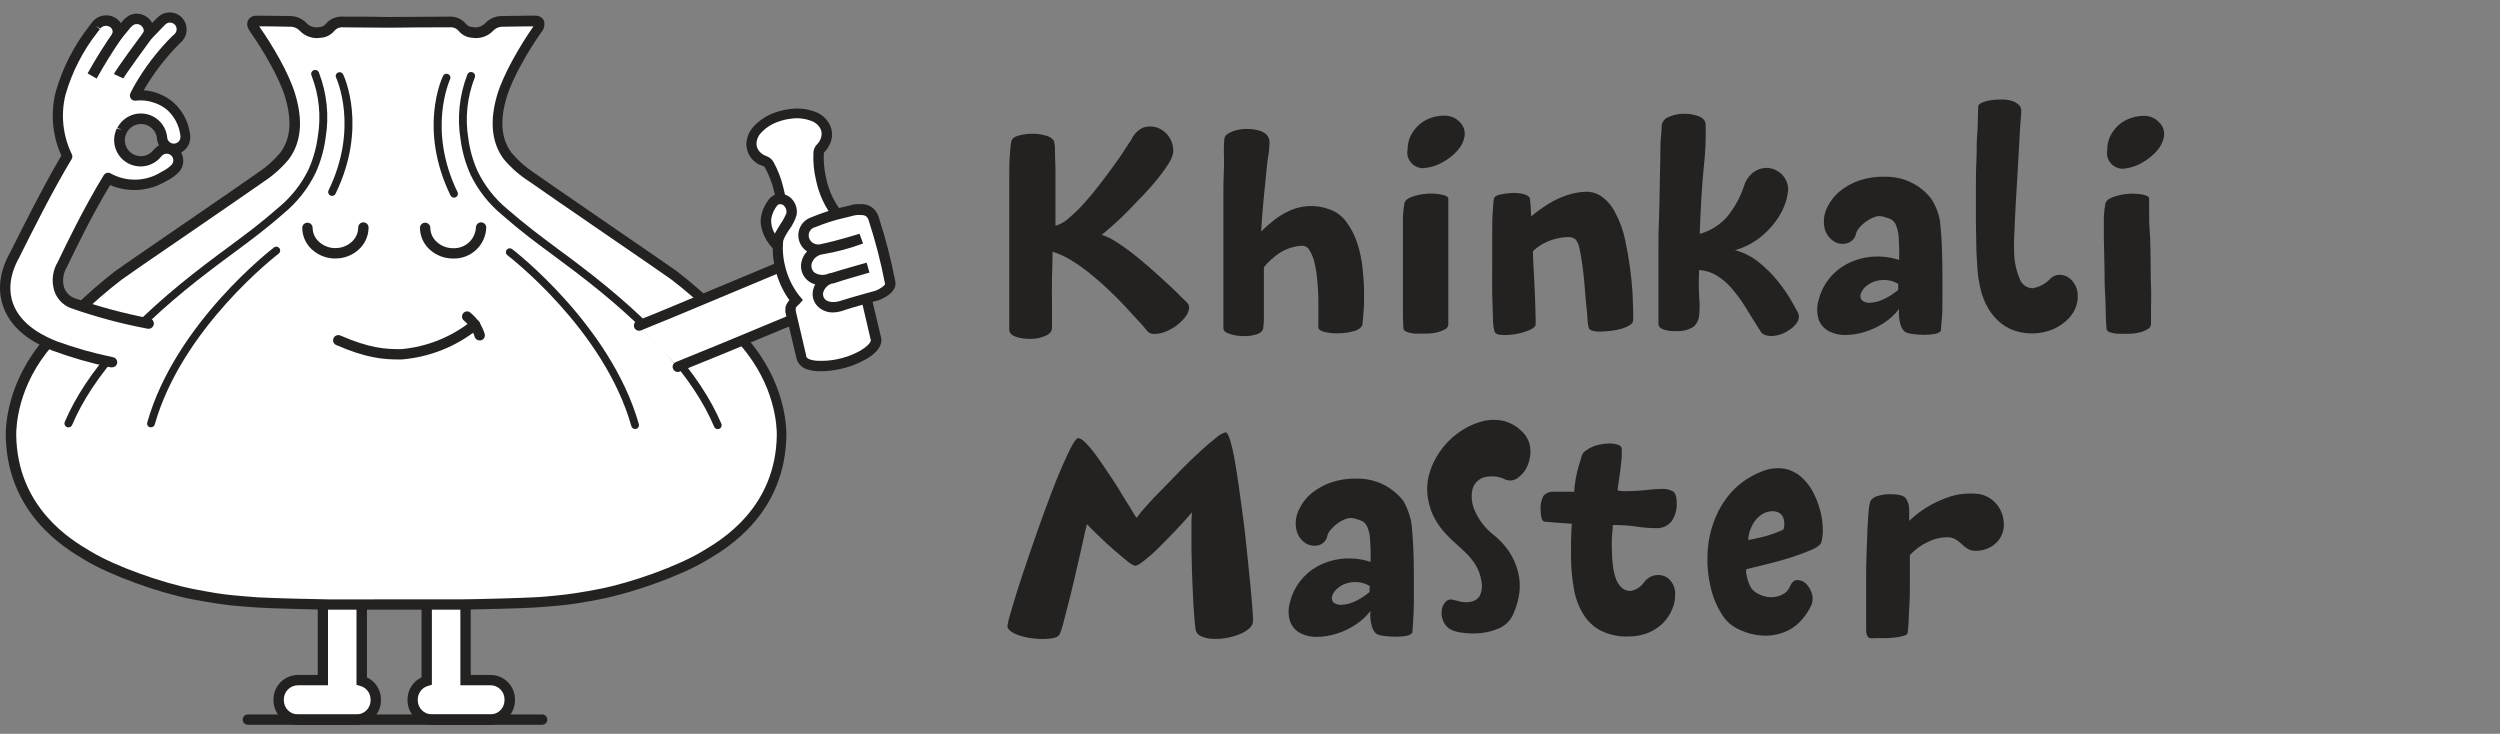 <?xml version="1.0" encoding="UTF-8"?> <svg xmlns="http://www.w3.org/2000/svg" width="201" height="59" viewBox="0 0 201 59" fill="none"><rect x="0" y="0" width="201" height="59" fill="#808080" stroke="none"/> <path d="M29.087 54.744V42.482H25.963V54.681H23.956C23.545 54.681 23.152 54.844 22.861 55.133C22.571 55.422 22.407 55.814 22.406 56.224V56.311C22.406 56.721 22.569 57.114 22.86 57.404C23.151 57.694 23.545 57.857 23.956 57.857H28.662C28.866 57.858 29.068 57.818 29.256 57.74C29.444 57.663 29.615 57.549 29.759 57.405C29.903 57.262 30.017 57.091 30.095 56.903C30.173 56.715 30.212 56.514 30.212 56.311V56.224C30.21 55.889 30.1 55.563 29.897 55.297C29.694 55.03 29.41 54.836 29.087 54.744V54.744Z" fill="white"></path> <path d="M28.662 58.273H23.956C23.434 58.273 22.934 58.066 22.565 57.698C22.197 57.33 21.99 56.831 21.99 56.311V56.228C21.99 55.707 22.197 55.208 22.565 54.84C22.934 54.473 23.434 54.266 23.956 54.266H25.547V42.067H29.504V54.461C29.839 54.62 30.123 54.87 30.322 55.182C30.521 55.495 30.627 55.857 30.628 56.228V56.311C30.628 56.831 30.421 57.33 30.052 57.698C29.684 58.066 29.184 58.273 28.662 58.273V58.273ZM23.956 55.097C23.655 55.097 23.367 55.216 23.154 55.428C22.942 55.64 22.823 55.928 22.823 56.228V56.311C22.823 56.611 22.942 56.898 23.154 57.11C23.367 57.322 23.655 57.441 23.956 57.441H28.662C28.963 57.441 29.251 57.322 29.463 57.11C29.676 56.898 29.795 56.611 29.795 56.311V56.228C29.793 55.982 29.711 55.743 29.56 55.548C29.41 55.353 29.2 55.212 28.962 55.147L28.662 55.06V42.898H26.371V55.097H23.956Z" fill="#242121"></path> <path d="M34.306 54.744V42.482H37.43V54.681H39.438C39.848 54.681 40.241 54.844 40.532 55.133C40.822 55.422 40.986 55.814 40.987 56.224V56.311C40.987 56.721 40.824 57.114 40.533 57.404C40.243 57.694 39.849 57.857 39.438 57.857H34.731C34.527 57.858 34.326 57.818 34.137 57.74C33.949 57.663 33.778 57.549 33.634 57.405C33.49 57.262 33.376 57.091 33.298 56.903C33.221 56.715 33.181 56.514 33.181 56.311V56.224C33.183 55.889 33.294 55.563 33.496 55.297C33.699 55.03 33.983 54.836 34.306 54.744V54.744Z" fill="white"></path> <path d="M39.438 58.273H34.731C34.21 58.273 33.709 58.066 33.341 57.698C32.972 57.33 32.765 56.831 32.765 56.311V56.228C32.766 55.857 32.873 55.495 33.072 55.182C33.27 54.87 33.554 54.62 33.89 54.461V42.067H37.846V54.266H39.438C39.959 54.266 40.459 54.473 40.828 54.84C41.197 55.208 41.404 55.707 41.404 56.228V56.311C41.404 56.831 41.197 57.33 40.828 57.698C40.459 58.066 39.959 58.273 39.438 58.273V58.273ZM34.723 42.894V55.056L34.423 55.143C34.185 55.208 33.975 55.349 33.825 55.544C33.674 55.739 33.592 55.977 33.59 56.224V56.307C33.59 56.607 33.709 56.894 33.922 57.106C34.134 57.318 34.422 57.437 34.723 57.437H39.429C39.73 57.437 40.018 57.318 40.23 57.106C40.443 56.894 40.562 56.607 40.562 56.307V56.224C40.562 55.924 40.443 55.636 40.23 55.424C40.018 55.212 39.73 55.093 39.429 55.093H37.014V42.898L34.723 42.894Z" fill="#242121"></path> <path d="M59.822 27.482C59.081 26.65 58.335 25.79 57.531 24.988C56.473 23.974 55.361 23.018 54.199 22.124C53.824 21.829 43.715 14.929 42.753 14.227C42.031 13.755 41.383 13.179 40.829 12.518C39.75 11.076 39.883 9.293 40.375 7.668C40.866 6.042 42.182 3.815 43.174 2.393C43.349 2.144 43.62 1.753 43.12 1.682C42.961 1.682 40.621 1.707 40.416 1.711C39.167 1.736 39.45 2.73 37.988 2.601C37.009 2.514 37.309 1.77 36.105 1.77C35.043 1.77 32.565 1.77 31.253 1.799C30.174 1.799 28.658 1.774 27.596 1.77C26.392 1.77 26.696 2.522 25.713 2.601C24.251 2.73 24.535 1.736 23.285 1.711C23.085 1.711 20.744 1.662 20.582 1.682C20.086 1.753 20.353 2.144 20.528 2.393C21.519 3.815 22.831 6.013 23.327 7.668C23.822 9.322 23.951 11.076 22.873 12.518C22.32 13.179 21.673 13.754 20.953 14.227C19.986 14.929 9.881 21.829 9.502 22.124C8.342 23.02 7.23 23.976 6.17 24.988C5.366 25.769 4.625 26.609 3.883 27.482C0.851 30.952 0.843 34.485 0.851 34.963C0.93 41.289 5.849 43.962 7.099 44.718C9.023 45.874 12.784 47.254 15.517 47.778C16.575 47.981 17.637 48.156 18.712 48.272L20.682 48.434C21.769 48.501 25.68 48.592 26.513 48.601H28.933H31.166H34.827H37.193C38.055 48.601 41.949 48.501 43.024 48.434L44.998 48.272C46.069 48.156 47.131 47.981 48.189 47.778C50.921 47.254 54.682 45.874 56.611 44.718C57.86 43.962 62.784 41.289 62.859 34.963C62.859 34.485 62.855 30.952 59.822 27.482Z" fill="white"></path> <path d="M34.639 49.016H31.149H28.916H26.546C25.638 49.016 21.756 48.916 20.686 48.846C20.328 48.825 19.02 48.717 18.695 48.684C17.745 48.584 16.721 48.426 15.467 48.185C12.739 47.661 8.898 46.265 6.912 45.076L6.762 44.984C5.225 44.074 0.539 41.298 0.46 34.967C0.46 34.282 0.56 30.69 3.592 27.216C4.312 26.384 5.083 25.52 5.908 24.722C6.964 23.692 8.077 22.721 9.24 21.812C9.419 21.671 11.348 20.345 14.505 18.179C17.308 16.255 20.207 14.264 20.698 13.906C21.386 13.459 22.003 12.913 22.531 12.286C23.364 11.172 23.493 9.704 22.923 7.805C22.444 6.213 21.144 4.031 20.178 2.647C20.024 2.422 19.761 2.048 19.924 1.682C19.974 1.565 20.056 1.465 20.161 1.391C20.265 1.318 20.388 1.275 20.515 1.267C20.573 1.267 20.698 1.242 23.218 1.287H23.285C23.536 1.284 23.785 1.332 24.017 1.428C24.249 1.523 24.459 1.665 24.634 1.844C24.762 1.985 24.925 2.09 25.106 2.149C25.288 2.207 25.481 2.217 25.668 2.177C25.775 2.174 25.881 2.148 25.977 2.099C26.073 2.05 26.156 1.98 26.221 1.894C26.388 1.702 26.598 1.551 26.834 1.454C27.07 1.358 27.325 1.318 27.579 1.337V1.337C28.641 1.337 30.153 1.337 31.236 1.366C32.544 1.366 35.023 1.341 36.085 1.337C36.338 1.318 36.593 1.358 36.828 1.455C37.063 1.552 37.272 1.702 37.438 1.894C37.504 1.98 37.588 2.049 37.683 2.098C37.779 2.147 37.885 2.174 37.992 2.177C38.179 2.217 38.373 2.207 38.555 2.149C38.737 2.091 38.901 1.986 39.029 1.844C39.205 1.665 39.415 1.523 39.647 1.427C39.879 1.331 40.128 1.284 40.379 1.287H40.441C42.966 1.242 43.086 1.258 43.145 1.267C43.273 1.275 43.396 1.318 43.501 1.391C43.606 1.465 43.689 1.565 43.74 1.682C43.782 1.852 43.781 2.029 43.735 2.198C43.69 2.366 43.603 2.521 43.482 2.647C42.516 4.031 41.22 6.213 40.741 7.805C40.167 9.704 40.296 11.172 41.129 12.286C41.658 12.911 42.275 13.457 42.961 13.906C43.453 14.264 46.339 16.242 49.126 18.159C52.304 20.341 54.241 21.671 54.424 21.812C55.593 22.721 56.713 23.692 57.777 24.722C58.61 25.516 59.339 26.355 60.089 27.216C63.125 30.69 63.233 34.282 63.225 34.967C63.146 41.298 58.46 44.074 56.919 44.984L56.769 45.076C54.782 46.265 50.938 47.661 48.214 48.185C46.964 48.426 45.94 48.601 44.986 48.684C44.673 48.717 43.353 48.825 42.995 48.846C41.924 48.916 38.042 49.008 37.134 49.016H34.593H34.639ZM31.149 48.185H34.81H37.176C38.076 48.185 41.928 48.085 43.007 48.019C43.349 48.019 44.673 47.89 44.961 47.857C45.889 47.761 46.893 47.603 48.118 47.366C50.771 46.859 54.486 45.512 56.403 44.361L56.557 44.27C57.998 43.417 62.388 40.82 62.455 34.955C62.455 34.323 62.359 31.01 59.539 27.764C58.802 26.933 58.073 26.102 57.273 25.316C56.23 24.312 55.133 23.366 53.987 22.481C53.816 22.344 51.233 20.573 48.734 18.857C45.94 16.937 43.053 14.954 42.553 14.592C41.785 14.102 41.096 13.5 40.508 12.805C39.521 11.483 39.346 9.725 39.987 7.585C40.496 5.922 41.795 3.698 42.845 2.181L42.891 2.119C42.624 2.119 41.987 2.119 40.504 2.148H40.437C40.285 2.143 40.134 2.172 39.994 2.232C39.854 2.293 39.73 2.383 39.629 2.497C39.415 2.713 39.152 2.875 38.862 2.969C38.572 3.063 38.264 3.086 37.963 3.037C37.757 3.025 37.556 2.971 37.371 2.879C37.186 2.787 37.022 2.658 36.889 2.501C36.799 2.39 36.682 2.304 36.549 2.25C36.417 2.197 36.272 2.179 36.13 2.198C35.072 2.198 32.594 2.198 31.282 2.227C30.195 2.227 28.683 2.202 27.621 2.198C27.479 2.179 27.335 2.197 27.202 2.25C27.069 2.304 26.953 2.39 26.863 2.501C26.73 2.659 26.566 2.787 26.381 2.88C26.196 2.972 25.994 3.026 25.788 3.037C25.488 3.088 25.179 3.065 24.889 2.971C24.599 2.877 24.336 2.714 24.122 2.497C24.018 2.38 23.89 2.288 23.746 2.228C23.601 2.167 23.445 2.14 23.289 2.148H23.223C21.748 2.119 21.115 2.11 20.84 2.119L20.882 2.181C21.931 3.686 23.235 5.889 23.739 7.585C24.385 9.725 24.21 11.483 23.218 12.805C22.643 13.5 21.966 14.105 21.211 14.601C20.707 14.966 17.804 16.957 14.996 18.886C12.497 20.59 9.944 22.352 9.773 22.49C8.626 23.374 7.529 24.32 6.487 25.324C5.687 26.102 4.958 26.925 4.221 27.773C1.388 31.015 1.305 34.331 1.305 34.963C1.376 40.828 5.758 43.426 7.199 44.278L7.353 44.369C9.269 45.521 12.989 46.863 15.638 47.374C16.887 47.611 17.866 47.79 18.795 47.865C19.095 47.898 20.411 48.006 20.748 48.027C21.811 48.093 25.663 48.185 26.58 48.193H29.079L31.149 48.185Z" fill="#242121"></path> <path d="M57.706 34.502C57.645 34.502 57.585 34.483 57.534 34.45C57.483 34.416 57.443 34.367 57.419 34.311C55.753 30.362 52.087 26.289 46.269 21.862C45.598 21.351 44.99 20.902 44.419 20.478C43.024 19.447 41.82 18.558 40.379 17.286C39.307 16.404 38.439 15.3 37.834 14.052C37.433 13.16 37.164 12.215 37.034 11.246C36.741 9.478 36.928 7.664 37.576 5.993C37.59 5.953 37.613 5.917 37.642 5.886C37.671 5.855 37.707 5.831 37.745 5.814C37.785 5.797 37.827 5.789 37.869 5.789C37.911 5.789 37.953 5.797 37.992 5.814C38.032 5.828 38.069 5.851 38.099 5.88C38.13 5.909 38.155 5.944 38.171 5.983C38.188 6.022 38.197 6.064 38.197 6.106C38.197 6.149 38.188 6.191 38.171 6.23C37.559 7.791 37.38 9.488 37.655 11.143C37.776 12.049 38.027 12.934 38.401 13.769C38.968 14.936 39.777 15.969 40.775 16.799C42.212 18.046 43.407 18.944 44.79 19.971C45.365 20.387 45.977 20.848 46.648 21.359C52.554 25.852 56.265 30.009 57.994 34.061C58.011 34.099 58.02 34.141 58.021 34.182C58.022 34.224 58.014 34.266 57.998 34.304C57.983 34.343 57.96 34.378 57.93 34.408C57.901 34.438 57.866 34.461 57.827 34.477C57.789 34.493 57.748 34.502 57.706 34.502V34.502Z" fill="#242121"></path> <path d="M26.967 20.785C26.279 20.79 25.613 20.538 25.101 20.079C24.852 19.858 24.651 19.588 24.514 19.285C24.376 18.982 24.303 18.653 24.301 18.321C24.301 18.21 24.345 18.105 24.423 18.027C24.501 17.949 24.607 17.905 24.718 17.905C24.828 17.905 24.934 17.949 25.012 18.027C25.09 18.105 25.134 18.21 25.134 18.321C25.138 18.536 25.187 18.749 25.278 18.944C25.369 19.14 25.5 19.314 25.663 19.455C26.021 19.776 26.486 19.951 26.967 19.946V19.946C27.45 19.95 27.918 19.772 28.275 19.447C28.439 19.302 28.57 19.124 28.661 18.925C28.751 18.726 28.799 18.51 28.8 18.292C28.8 18.181 28.844 18.076 28.922 17.998C29 17.92 29.106 17.876 29.216 17.876C29.327 17.876 29.433 17.92 29.511 17.998C29.589 18.076 29.633 18.181 29.633 18.292C29.632 18.625 29.561 18.956 29.425 19.26C29.288 19.565 29.09 19.838 28.841 20.062C28.331 20.529 27.663 20.785 26.971 20.781L26.967 20.785Z" fill="#242121"></path> <path d="M61.497 18.034C61.447 19.173 62.879 20.441 62.663 19.975C62.446 19.509 63.496 17.967 63.496 17.452C63.499 17.257 63.45 17.066 63.354 16.896C63.258 16.727 63.119 16.586 62.95 16.488C62.813 16.408 62.654 16.373 62.496 16.388C62.396 16.391 62.298 16.414 62.207 16.455C62.117 16.497 62.035 16.556 61.967 16.629C61.683 17.045 61.52 17.531 61.497 18.034V18.034Z" fill="white"></path> <path d="M62.671 20.287C62.631 20.285 62.592 20.277 62.554 20.262C62.221 20.116 61.255 19.015 61.305 18.03C61.325 17.485 61.498 16.956 61.805 16.504C61.89 16.408 61.993 16.33 62.109 16.275C62.225 16.22 62.351 16.189 62.48 16.184C62.678 16.169 62.876 16.213 63.05 16.309C63.25 16.426 63.416 16.594 63.531 16.795C63.646 16.997 63.705 17.224 63.704 17.456C63.633 17.877 63.492 18.283 63.288 18.657C63.121 19.036 62.804 19.738 62.871 19.904C62.904 19.953 62.92 20.011 62.916 20.07C62.912 20.129 62.889 20.184 62.85 20.229C62.826 20.25 62.797 20.266 62.767 20.276C62.736 20.286 62.703 20.29 62.671 20.287V20.287ZM62.55 16.596H62.5C62.43 16.597 62.361 16.612 62.297 16.64C62.232 16.667 62.174 16.708 62.126 16.758C61.874 17.139 61.73 17.582 61.709 18.038V18.038C61.754 18.646 62.021 19.217 62.459 19.642C62.564 19.24 62.71 18.85 62.896 18.479C63.066 18.154 63.194 17.809 63.275 17.452C63.278 17.294 63.239 17.139 63.162 17.001C63.085 16.863 62.973 16.747 62.838 16.666C62.747 16.616 62.645 16.59 62.542 16.592L62.55 16.596Z" fill="#242121"></path> <path d="M54.491 29.493C58.544 27.864 61.205 26.729 65.245 25.058C66.251 24.637 67.258 24.221 68.269 23.811C68.528 23.702 68.762 23.543 68.958 23.342C69.154 23.142 69.308 22.904 69.41 22.643C69.494 22.44 69.547 22.226 69.569 22.008C69.592 21.834 69.592 21.658 69.569 21.484C69.539 21.323 69.489 21.166 69.419 21.018C69.373 20.918 69.319 20.822 69.256 20.732C69.082 20.462 68.85 20.233 68.577 20.062C68.453 19.983 68.32 19.918 68.182 19.867C67.68 19.67 67.122 19.67 66.62 19.867C62.346 21.575 58.123 23.396 53.87 25.158C53.037 25.495 52.204 25.844 51.371 26.176" fill="white"></path> <path d="M54.486 29.909C54.391 29.907 54.3 29.872 54.227 29.811C54.154 29.75 54.105 29.665 54.087 29.572C54.068 29.479 54.083 29.382 54.128 29.298C54.172 29.214 54.245 29.148 54.332 29.111C57.136 27.98 59.235 27.108 61.667 26.093L65.083 24.672C66.095 24.256 67.103 23.84 68.115 23.425C68.322 23.336 68.509 23.207 68.665 23.046C68.822 22.885 68.945 22.694 69.027 22.485C69.094 22.32 69.138 22.147 69.156 21.97C69.175 21.832 69.175 21.692 69.156 21.554C69.137 21.432 69.099 21.313 69.044 21.201C69.005 21.118 68.961 21.037 68.911 20.96C68.765 20.741 68.577 20.555 68.357 20.411C68.255 20.348 68.148 20.295 68.036 20.253C67.634 20.096 67.188 20.096 66.786 20.253C64.021 21.359 61.23 22.531 58.531 23.666C57.032 24.292 55.533 24.917 54.037 25.541C53.204 25.881 52.371 26.23 51.538 26.563C51.435 26.604 51.321 26.603 51.219 26.56C51.118 26.517 51.038 26.436 50.996 26.334C50.975 26.284 50.964 26.229 50.964 26.174C50.965 26.119 50.976 26.065 50.997 26.015C51.018 25.964 51.049 25.918 51.089 25.879C51.128 25.841 51.174 25.81 51.225 25.79C52.058 25.462 52.891 25.112 53.724 24.771C55.218 24.154 56.714 23.529 58.21 22.897C60.913 21.762 63.708 20.59 66.478 19.485C67.075 19.243 67.74 19.232 68.344 19.455C68.866 19.657 69.311 20.016 69.619 20.482C69.689 20.59 69.753 20.703 69.81 20.819C69.984 21.197 70.054 21.614 70.014 22.028C69.989 22.287 69.925 22.54 69.827 22.781C69.703 23.093 69.517 23.377 69.281 23.617C69.045 23.857 68.763 24.047 68.453 24.177C67.445 24.593 66.436 25.009 65.433 25.424L62.017 26.841C59.585 27.856 57.481 28.733 54.674 29.863C54.616 29.893 54.552 29.909 54.486 29.909Z" fill="#242121"></path> <path d="M64.421 28.625C64.447 28.79 64.523 28.944 64.639 29.066C64.755 29.188 64.906 29.271 65.07 29.306C65.341 29.386 65.621 29.425 65.903 29.423C66.394 29.433 66.884 29.391 67.365 29.298C68.071 29.165 68.751 28.918 69.377 28.566C69.507 28.495 69.632 28.416 69.752 28.329C70.26 27.98 70.535 27.594 70.456 27.257C70.454 27.238 70.454 27.218 70.456 27.199L69.577 23.612L69.535 23.425C69.485 23.425 69.452 23.425 69.431 23.346C69.247 23.192 69.023 23.091 68.786 23.055C68.786 23.055 68.786 23.009 68.786 22.984C68.819 22.843 68.844 22.698 68.865 22.569C68.97 21.755 68.925 20.93 68.731 20.133C68.518 19.181 68.091 18.29 67.482 17.527V17.473C66.757 16.606 66.259 15.573 66.032 14.468C65.856 13.745 65.784 13 65.82 12.256C65.82 12.007 66.062 11.841 66.199 11.645C66.241 11.579 66.278 11.512 66.316 11.442C66.403 11.271 66.457 11.084 66.474 10.893C66.497 10.601 66.424 10.309 66.266 10.062C66.1 9.798 65.865 9.584 65.587 9.442C64.946 9.156 64.236 9.059 63.542 9.164C63.175 9.205 62.814 9.29 62.467 9.418C61.8 9.637 61.211 10.042 60.768 10.585C60.579 10.835 60.461 11.131 60.426 11.442C60.397 11.741 60.465 12.041 60.622 12.298C60.728 12.458 60.86 12.598 61.013 12.714C61.076 12.759 61.142 12.801 61.209 12.842C61.43 12.967 61.697 12.996 61.826 13.216C62.191 13.868 62.462 14.568 62.63 15.295C62.912 16.372 62.928 17.502 62.675 18.587V18.641C62.469 19.602 62.487 20.597 62.725 21.55C62.908 22.348 63.239 23.105 63.7 23.782C63.787 23.907 63.875 24.023 63.967 24.136L64.012 24.19C63.817 24.331 63.663 24.522 63.567 24.742C63.567 24.813 63.542 24.979 63.567 25.042C63.847 26.23 64.132 27.425 64.421 28.625Z" fill="white"></path> <path d="M66.024 29.847H65.891C65.569 29.85 65.249 29.804 64.941 29.709C64.706 29.651 64.492 29.525 64.327 29.347C64.162 29.169 64.053 28.947 64.012 28.708C63.735 27.516 63.447 26.32 63.15 25.121C63.134 25.027 63.134 24.932 63.15 24.838C63.15 24.817 63.15 24.801 63.15 24.784V24.701L63.188 24.593C63.25 24.422 63.345 24.266 63.467 24.131C63.438 24.09 63.404 24.048 63.375 24.003C62.884 23.282 62.531 22.478 62.334 21.629C62.088 20.645 62.061 19.62 62.255 18.624V18.57L62.28 18.458C62.511 17.442 62.496 16.386 62.234 15.378C62.074 14.693 61.817 14.034 61.472 13.42C61.413 13.377 61.349 13.344 61.28 13.32C61.186 13.293 61.094 13.26 61.005 13.221C60.922 13.171 60.843 13.121 60.768 13.067C60.572 12.919 60.404 12.737 60.272 12.531C60.068 12.198 59.979 11.809 60.018 11.421C60.057 11.035 60.201 10.667 60.434 10.357C60.928 9.748 61.586 9.293 62.33 9.043C62.705 8.907 63.095 8.815 63.492 8.769C64.27 8.655 65.065 8.766 65.783 9.089C66.123 9.265 66.41 9.527 66.616 9.85C66.827 10.18 66.923 10.57 66.891 10.96C66.867 11.203 66.798 11.44 66.686 11.658C66.644 11.742 66.597 11.824 66.545 11.903C66.491 11.986 66.43 12.064 66.362 12.136C66.311 12.188 66.267 12.247 66.232 12.31C66.205 13.009 66.273 13.709 66.436 14.389C66.656 15.407 67.118 16.358 67.782 17.161L67.857 17.244V17.306C68.476 18.102 68.914 19.022 69.14 20.004C69.347 20.851 69.395 21.729 69.281 22.594L69.256 22.752C69.371 22.796 69.481 22.855 69.581 22.926L69.81 22.826L70.843 27.157C70.91 27.444 70.885 28.026 69.969 28.666C69.84 28.753 69.702 28.841 69.552 28.92C68.887 29.294 68.165 29.556 67.415 29.697C66.957 29.791 66.492 29.841 66.024 29.847V29.847ZM63.971 24.967C64.248 26.156 64.526 27.343 64.804 28.529V28.579C64.804 28.645 64.829 28.803 65.166 28.916C65.396 28.981 65.635 29.013 65.874 29.011C66.335 29.022 66.796 28.983 67.249 28.895C67.909 28.769 68.544 28.539 69.131 28.213C69.252 28.142 69.365 28.072 69.477 27.993C69.894 27.694 70.035 27.448 70.014 27.357C70.003 27.329 69.996 27.3 69.994 27.27L69.161 23.695C69.125 23.665 69.095 23.628 69.073 23.587C68.952 23.517 68.82 23.469 68.682 23.446L68.265 23.358L68.377 22.876C68.405 22.746 68.43 22.607 68.453 22.46C68.549 21.698 68.506 20.925 68.323 20.179C68.124 19.288 67.722 18.454 67.149 17.743L67.091 17.672V17.622C66.368 16.732 65.865 15.684 65.624 14.563C65.437 13.802 65.361 13.018 65.399 12.236C65.425 11.979 65.541 11.74 65.728 11.562C65.771 11.518 65.81 11.471 65.845 11.421C65.879 11.369 65.909 11.315 65.937 11.259C66.004 11.13 66.044 10.988 66.053 10.843C66.074 10.634 66.023 10.425 65.908 10.249C65.777 10.049 65.594 9.888 65.379 9.783C64.812 9.534 64.186 9.451 63.575 9.546C63.235 9.586 62.901 9.665 62.58 9.783C61.997 9.974 61.48 10.326 61.088 10.797C60.943 10.989 60.852 11.216 60.826 11.454C60.804 11.662 60.852 11.871 60.964 12.049C61.036 12.168 61.133 12.271 61.247 12.352C61.297 12.39 61.35 12.425 61.405 12.456C61.458 12.486 61.514 12.511 61.572 12.531C61.816 12.609 62.027 12.769 62.167 12.984C62.547 13.666 62.828 14.4 63 15.162C63.29 16.27 63.315 17.43 63.071 18.549V18.549V18.691C62.88 19.583 62.897 20.508 63.121 21.392C63.296 22.136 63.606 22.84 64.037 23.471C64.112 23.585 64.194 23.695 64.283 23.799L64.55 24.123L64.266 24.443C64.152 24.524 64.054 24.628 63.979 24.747V24.875C63.979 24.875 63.971 24.95 63.971 24.963V24.967Z" fill="#242121"></path> <path d="M36.43 20.785C35.742 20.79 35.076 20.538 34.564 20.079C34.315 19.858 34.115 19.588 33.977 19.285C33.839 18.982 33.767 18.653 33.765 18.321C33.765 18.21 33.809 18.105 33.887 18.027C33.965 17.949 34.071 17.905 34.181 17.905C34.292 17.905 34.398 17.949 34.476 18.027C34.554 18.105 34.598 18.21 34.598 18.321C34.601 18.536 34.649 18.748 34.739 18.944C34.83 19.139 34.96 19.314 35.123 19.455C35.48 19.78 35.947 19.959 36.43 19.954V19.954C36.894 19.974 37.347 19.811 37.69 19.5C38.033 19.188 38.239 18.754 38.263 18.292C38.263 18.181 38.307 18.076 38.385 17.998C38.463 17.92 38.569 17.876 38.68 17.876C38.79 17.876 38.896 17.92 38.974 17.998C39.052 18.076 39.096 18.181 39.096 18.292C39.073 18.974 38.78 19.62 38.282 20.087C37.783 20.555 37.118 20.806 36.434 20.785H36.43Z" fill="#242121"></path> <path d="M32.157 28.903C30.803 28.903 29.462 28.795 27.029 27.739C26.979 27.717 26.934 27.686 26.896 27.646C26.859 27.606 26.829 27.56 26.809 27.509C26.79 27.458 26.78 27.404 26.781 27.349C26.783 27.294 26.795 27.241 26.817 27.191C26.861 27.09 26.943 27.011 27.045 26.97C27.148 26.93 27.262 26.931 27.363 26.974C29.72 27.997 30.953 28.076 32.257 28.072C34.336 27.887 36.313 27.089 37.938 25.782C38.025 25.714 38.135 25.684 38.244 25.697C38.354 25.71 38.453 25.766 38.521 25.852C38.555 25.895 38.581 25.945 38.596 25.997C38.611 26.05 38.615 26.105 38.608 26.16C38.602 26.215 38.584 26.267 38.557 26.315C38.53 26.363 38.494 26.405 38.45 26.438C36.685 27.864 34.529 28.724 32.265 28.903H32.157Z" fill="#242121"></path> <path d="M38.575 27.373C38.481 27.377 38.389 27.348 38.313 27.292C38.238 27.236 38.183 27.157 38.159 27.066C38.007 26.562 37.71 26.114 37.305 25.777C37.226 25.715 37.172 25.627 37.154 25.528C37.135 25.43 37.153 25.328 37.203 25.241C37.254 25.154 37.334 25.089 37.43 25.057C37.525 25.025 37.629 25.028 37.722 25.067C38.32 25.511 38.758 26.137 38.971 26.85C38.986 26.903 38.989 26.958 38.982 27.012C38.975 27.067 38.958 27.119 38.93 27.167C38.903 27.214 38.866 27.256 38.822 27.289C38.779 27.323 38.729 27.347 38.675 27.361L38.575 27.373Z" fill="#242121"></path> <path d="M65.366 17.88C64.041 18.375 64.533 20.316 66.07 20.054C67.149 19.882 68.208 19.603 69.231 19.223C69.231 19.223 67.449 19.792 66.07 20.054C64.1 20.47 64.55 23.2 66.836 22.373C67.178 22.249 69.802 21.5 69.802 21.5C69.802 21.5 67.394 22.182 66.836 22.365C65.02 22.988 65.587 25.312 67.823 24.539C68.323 24.364 70.51 23.766 70.51 23.766C70.51 23.766 71.676 23.317 71.568 22.743C71.231 20.989 70.785 19.258 70.231 17.56C70.167 17.339 70.028 17.148 69.838 17.018C69.648 16.888 69.419 16.829 69.19 16.849C68.627 16.849 68.644 16.903 67.878 17.074C67.017 17.265 66.177 17.535 65.366 17.88V17.88Z" fill="white"></path> <path d="M66.978 25.121C66.554 25.13 66.141 24.982 65.82 24.705C65.63 24.54 65.488 24.327 65.408 24.089C65.327 23.851 65.311 23.596 65.362 23.35C65.395 23.179 65.457 23.015 65.545 22.864C65.344 22.812 65.156 22.721 64.992 22.594C64.828 22.468 64.691 22.309 64.591 22.128C64.49 21.947 64.428 21.748 64.407 21.542C64.386 21.336 64.408 21.128 64.471 20.931C64.549 20.662 64.692 20.417 64.887 20.216C64.571 20.006 64.341 19.688 64.241 19.322C64.137 18.949 64.179 18.549 64.361 18.206C64.542 17.863 64.848 17.602 65.216 17.477C66.05 17.125 66.912 16.847 67.794 16.646C68.028 16.596 68.186 16.554 68.311 16.521C68.602 16.43 68.906 16.394 69.21 16.413C69.525 16.396 69.835 16.484 70.093 16.665C70.35 16.845 70.54 17.106 70.631 17.406C71.193 19.123 71.646 20.873 71.985 22.648C72.151 23.516 70.918 24.036 70.668 24.131C70.606 24.152 68.448 24.742 67.969 24.909C67.654 25.036 67.318 25.108 66.978 25.121V25.121ZM66.936 22.781C66.757 22.829 66.593 22.923 66.461 23.053C66.329 23.184 66.233 23.346 66.182 23.525C66.159 23.627 66.163 23.734 66.196 23.834C66.228 23.935 66.287 24.024 66.366 24.094C66.636 24.327 67.12 24.348 67.69 24.152C68.194 23.978 70.31 23.396 70.402 23.371C70.772 23.225 71.147 22.955 71.16 22.831C70.827 21.095 70.384 19.382 69.835 17.701C69.731 17.39 69.569 17.286 69.177 17.286C68.953 17.269 68.729 17.296 68.515 17.365C68.382 17.402 68.215 17.444 67.969 17.498C67.136 17.684 66.321 17.943 65.533 18.271H65.512C65.34 18.321 65.195 18.436 65.106 18.591C65.018 18.746 64.993 18.929 65.037 19.102C65.095 19.298 65.228 19.463 65.408 19.561C65.587 19.659 65.798 19.683 65.995 19.626C67.332 19.356 69.09 18.794 69.106 18.794L69.39 19.576C68.339 19.969 67.252 20.26 66.145 20.445C65.948 20.469 65.761 20.548 65.606 20.673C65.451 20.798 65.335 20.963 65.27 21.151C65.23 21.279 65.225 21.416 65.258 21.547C65.29 21.677 65.358 21.797 65.454 21.891C65.627 22.013 65.832 22.085 66.044 22.1C66.256 22.115 66.468 22.071 66.657 21.974H66.695L66.836 21.949C67.582 21.708 69.585 21.143 69.677 21.118L69.906 21.916C69.265 22.099 67.686 22.552 67.132 22.747L66.961 22.801L66.936 22.781Z" fill="#242121"></path> <path d="M61.597 17.502C61.397 18.624 62.646 20.075 62.492 19.58C62.338 19.085 63.575 17.701 63.642 17.194C63.67 17.001 63.646 16.804 63.573 16.623C63.5 16.442 63.38 16.283 63.225 16.163C63.105 16.07 62.96 16.014 62.809 16.001C62.71 15.991 62.61 16 62.515 16.029C62.42 16.057 62.331 16.105 62.255 16.168C61.917 16.544 61.69 17.005 61.597 17.502V17.502Z" fill="white"></path> <path d="M62.48 20.1C62.391 20.099 62.304 20.073 62.23 20.025C61.838 19.788 60.98 18.499 61.188 17.431C61.291 16.852 61.556 16.313 61.951 15.877C62.07 15.773 62.208 15.694 62.359 15.645C62.509 15.595 62.668 15.577 62.825 15.59C63.062 15.607 63.289 15.69 63.479 15.831C63.694 15.995 63.86 16.213 63.961 16.463C64.062 16.713 64.094 16.986 64.054 17.253C63.93 17.691 63.725 18.102 63.45 18.466C63.228 18.788 63.042 19.134 62.896 19.497C62.928 19.586 62.931 19.683 62.905 19.774C62.879 19.865 62.825 19.945 62.75 20.004C62.674 20.067 62.578 20.101 62.48 20.1ZM62.734 16.417C62.661 16.413 62.59 16.431 62.53 16.471C62.262 16.786 62.082 17.166 62.009 17.573V17.573C61.975 17.996 62.075 18.419 62.296 18.782C62.413 18.562 62.563 18.312 62.746 18.021C62.938 17.744 63.1 17.447 63.229 17.136C63.248 17.017 63.235 16.896 63.192 16.783C63.149 16.671 63.077 16.572 62.984 16.496C62.921 16.448 62.846 16.421 62.767 16.417H62.734Z" fill="#242121"></path> <path d="M36.505 15.893C36.446 15.893 36.388 15.876 36.338 15.844C36.288 15.813 36.248 15.768 36.222 15.715C33.627 10.373 35.531 6.292 35.614 6.121C35.63 6.083 35.655 6.048 35.685 6.018C35.716 5.989 35.752 5.966 35.791 5.952C35.831 5.937 35.873 5.93 35.915 5.932C35.958 5.934 35.999 5.944 36.037 5.962C36.075 5.981 36.109 6.007 36.137 6.038C36.165 6.07 36.186 6.107 36.199 6.147C36.212 6.187 36.217 6.23 36.213 6.272C36.209 6.314 36.196 6.355 36.176 6.392C36.176 6.429 34.327 10.386 36.784 15.444C36.803 15.481 36.813 15.521 36.816 15.562C36.819 15.603 36.813 15.644 36.799 15.683C36.786 15.722 36.764 15.757 36.737 15.788C36.709 15.818 36.676 15.843 36.639 15.86C36.597 15.881 36.552 15.893 36.505 15.893Z" fill="#242121"></path> <path d="M51.063 34.493C50.994 34.494 50.928 34.472 50.874 34.43C50.819 34.389 50.78 34.331 50.763 34.265C48.564 26.471 40.875 20.582 40.8 20.524C40.767 20.499 40.739 20.468 40.718 20.433C40.697 20.398 40.684 20.359 40.678 20.318C40.672 20.278 40.674 20.236 40.684 20.197C40.695 20.157 40.712 20.12 40.737 20.087C40.762 20.055 40.793 20.027 40.828 20.006C40.863 19.985 40.902 19.971 40.943 19.966C40.983 19.96 41.025 19.962 41.065 19.972C41.104 19.982 41.142 20 41.175 20.025C41.254 20.087 49.088 26.098 51.363 34.099C51.374 34.138 51.377 34.179 51.373 34.22C51.368 34.26 51.355 34.3 51.335 34.335C51.315 34.371 51.288 34.402 51.255 34.427C51.223 34.452 51.186 34.471 51.146 34.481C51.119 34.489 51.091 34.493 51.063 34.493V34.493Z" fill="#242121"></path> <path d="M26.696 15.752C26.65 15.751 26.604 15.74 26.563 15.719C26.526 15.701 26.492 15.677 26.465 15.646C26.437 15.616 26.416 15.58 26.402 15.542C26.389 15.503 26.383 15.462 26.386 15.421C26.388 15.38 26.399 15.34 26.417 15.303C28.883 10.232 27.042 6.292 27.025 6.25C27.007 6.214 26.996 6.174 26.994 6.133C26.991 6.092 26.997 6.051 27.01 6.012C27.024 5.973 27.045 5.937 27.073 5.907C27.1 5.877 27.134 5.852 27.171 5.835C27.246 5.799 27.331 5.794 27.41 5.821C27.488 5.849 27.552 5.906 27.588 5.98C27.671 6.151 29.574 10.232 26.98 15.573C26.954 15.627 26.914 15.671 26.863 15.703C26.814 15.735 26.756 15.752 26.696 15.752V15.752Z" fill="#242121"></path> <path d="M12.139 34.352C12.111 34.357 12.083 34.357 12.056 34.352C12.016 34.342 11.979 34.323 11.946 34.298C11.914 34.273 11.887 34.242 11.867 34.206C11.847 34.171 11.834 34.132 11.829 34.091C11.824 34.05 11.828 34.009 11.839 33.97C14.097 25.969 21.948 19.958 22.027 19.896C22.06 19.871 22.097 19.854 22.137 19.843C22.177 19.833 22.218 19.831 22.259 19.837C22.299 19.843 22.338 19.856 22.374 19.877C22.409 19.898 22.44 19.926 22.464 19.958C22.489 19.991 22.507 20.028 22.517 20.068C22.527 20.108 22.529 20.149 22.524 20.189C22.518 20.23 22.504 20.269 22.483 20.304C22.462 20.339 22.435 20.37 22.402 20.395C22.327 20.453 14.638 26.343 12.439 34.14C12.418 34.203 12.378 34.258 12.324 34.296C12.27 34.334 12.205 34.354 12.139 34.352Z" fill="#242121"></path> <path d="M5.495 34.361C5.454 34.361 5.413 34.352 5.375 34.336C5.336 34.32 5.301 34.296 5.271 34.267C5.242 34.237 5.219 34.202 5.203 34.163C5.188 34.124 5.18 34.083 5.181 34.041C5.182 33.999 5.191 33.958 5.208 33.92C6.937 29.867 10.648 25.711 16.554 21.218C17.225 20.706 17.837 20.253 18.412 19.829C19.794 18.807 20.99 17.922 22.41 16.671C23.415 15.841 24.23 14.806 24.801 13.636C25.176 12.802 25.427 11.917 25.547 11.009C25.832 9.346 25.657 7.636 25.043 6.063C25.026 6.024 25.017 5.982 25.017 5.94C25.017 5.898 25.026 5.856 25.043 5.817C25.059 5.778 25.084 5.743 25.115 5.714C25.146 5.685 25.182 5.662 25.222 5.648C25.261 5.631 25.303 5.622 25.345 5.622C25.388 5.622 25.43 5.631 25.468 5.648C25.508 5.664 25.543 5.689 25.572 5.72C25.601 5.75 25.624 5.787 25.638 5.826C26.286 7.498 26.473 9.312 26.18 11.08C26.052 12.05 25.782 12.997 25.38 13.89C24.778 15.134 23.916 16.235 22.852 17.119C21.394 18.404 20.19 19.293 18.795 20.324C18.224 20.74 17.616 21.201 16.945 21.708C11.114 26.135 7.478 30.208 5.795 34.178C5.769 34.235 5.727 34.283 5.674 34.315C5.62 34.348 5.558 34.364 5.495 34.361V34.361Z" fill="#242121"></path> <path d="M11.922 25.994C9.845 25.595 7.801 25.04 5.808 24.331C4.6 23.832 4.342 22.398 5.029 21.23C5.108 21.101 6.745 17.489 8.698 14.297C9.38 14.671 10.149 14.86 10.927 14.843C11.705 14.826 12.465 14.605 13.13 14.202C13.512 14.027 13.856 13.781 14.146 13.478C14.233 13.382 14.299 13.268 14.34 13.145C14.381 13.021 14.397 12.891 14.385 12.761C14.374 12.632 14.336 12.506 14.274 12.392C14.213 12.278 14.128 12.177 14.026 12.097C13.923 12.016 13.806 11.958 13.68 11.924C13.554 11.891 13.423 11.884 13.294 11.903C13.165 11.922 13.042 11.967 12.931 12.036C12.821 12.105 12.725 12.195 12.651 12.302C12.389 12.621 12.019 12.835 11.611 12.902C11.203 12.97 10.784 12.887 10.432 12.67C10.08 12.453 9.819 12.115 9.698 11.72C9.577 11.325 9.604 10.9 9.773 10.523L9.806 10.465C10.013 10.073 10.364 9.777 10.785 9.639C11.206 9.501 11.665 9.532 12.064 9.725C12.33 9.853 12.558 10.047 12.726 10.29C12.893 10.533 12.994 10.816 13.018 11.109C13.047 11.354 13.172 11.579 13.364 11.734C13.556 11.89 13.801 11.965 14.048 11.943C14.295 11.921 14.523 11.805 14.685 11.618C14.847 11.432 14.931 11.19 14.917 10.943C14.9 10.756 14.868 10.572 14.821 10.39C14.64 9.67 14.242 9.023 13.68 8.536C13.358 8.255 12.989 8.034 12.589 7.884C12.035 7.677 11.438 7.608 10.852 7.684C10.944 7.501 11.127 7.148 11.123 7.148C11.956 5.686 12.985 4.344 14.18 3.158L14.346 2.996C14.506 2.819 14.594 2.589 14.594 2.352C14.594 2.114 14.506 1.884 14.346 1.707C14.176 1.521 13.939 1.41 13.687 1.399C13.434 1.387 13.188 1.476 13.001 1.645C12.951 1.691 12.526 2.081 11.943 2.738L11.91 2.775C11.978 2.582 11.978 2.371 11.91 2.177C11.873 2.063 11.815 1.957 11.739 1.865L11.652 1.774C11.621 1.745 11.589 1.719 11.556 1.695C11.454 1.62 11.34 1.565 11.218 1.533C11.091 1.495 10.958 1.487 10.827 1.508H10.727C10.663 1.525 10.601 1.55 10.544 1.583C10.297 1.752 10.084 1.964 9.915 2.21C9.786 2.36 9.394 2.834 9.398 2.83C9.777 1.749 8.344 1.192 7.732 1.998L7.69 2.052L7.503 2.302C6.294 3.841 5.395 5.6 4.858 7.481C4.436 9.169 4.622 10.952 5.383 12.518C3.588 15.582 1.305 20.287 1.197 20.461C0.193 22.211 0.339 23.612 0.635 24.464C1.347 26.542 3.55 27.457 4.383 27.789C5.893 28.34 7.441 28.782 9.015 29.111" fill="white"></path> <path d="M8.998 29.535H8.902C7.305 29.2 5.735 28.748 4.204 28.184C3.334 27.822 1.009 26.858 0.239 24.601C-0.082 23.662 -0.24 22.145 0.834 20.262C0.834 20.233 0.918 20.104 1.022 19.892C1.622 18.691 3.413 15.091 4.933 12.51C4.208 10.907 4.047 9.107 4.475 7.402C5.023 5.468 5.945 3.66 7.191 2.081C7.253 1.99 7.32 1.907 7.382 1.824L7.424 1.77C7.633 1.506 7.929 1.324 8.259 1.258C8.589 1.192 8.933 1.245 9.227 1.408C9.426 1.516 9.595 1.672 9.719 1.861C9.892 1.62 10.111 1.415 10.364 1.258C10.453 1.21 10.546 1.172 10.643 1.146L10.789 1.113C10.978 1.085 11.171 1.096 11.356 1.146C11.525 1.194 11.684 1.272 11.826 1.375C11.874 1.409 11.918 1.446 11.96 1.487C12.005 1.527 12.046 1.57 12.085 1.616C12.139 1.686 12.19 1.76 12.235 1.836C12.514 1.545 12.697 1.383 12.726 1.354C12.994 1.111 13.348 0.984 13.709 1.002C14.071 1.019 14.411 1.178 14.655 1.445C14.882 1.7 15.008 2.029 15.008 2.37C15.008 2.711 14.882 3.041 14.655 3.295L14.513 3.432L14.467 3.474C13.333 4.603 12.353 5.876 11.552 7.26C12.432 7.318 13.269 7.659 13.938 8.233C14.555 8.784 14.991 9.509 15.188 10.311C15.239 10.513 15.274 10.719 15.292 10.926C15.315 11.195 15.259 11.465 15.129 11.701C14.999 11.938 14.802 12.131 14.563 12.256C14.694 12.493 14.752 12.762 14.731 13.031C14.709 13.3 14.609 13.557 14.442 13.769C14.153 14.088 13.805 14.347 13.418 14.534L13.305 14.597C12.637 14.988 11.886 15.218 11.113 15.268C10.34 15.318 9.566 15.186 8.853 14.883C7.299 17.456 5.995 20.195 5.55 21.118C5.458 21.309 5.404 21.426 5.391 21.446C5.236 21.691 5.135 21.966 5.094 22.252C5.053 22.539 5.073 22.831 5.154 23.109C5.22 23.305 5.329 23.484 5.473 23.633C5.617 23.782 5.793 23.896 5.987 23.969C7.958 24.662 9.978 25.206 12.031 25.595C12.085 25.606 12.137 25.628 12.184 25.659C12.23 25.69 12.269 25.73 12.3 25.776C12.331 25.823 12.352 25.875 12.363 25.93C12.373 25.985 12.373 26.041 12.362 26.095C12.351 26.15 12.329 26.202 12.297 26.248C12.266 26.294 12.226 26.334 12.179 26.364C12.133 26.395 12.081 26.416 12.026 26.427C11.971 26.437 11.915 26.437 11.86 26.426C9.756 26.03 7.685 25.474 5.666 24.763C5.358 24.641 5.08 24.452 4.854 24.21C4.628 23.968 4.458 23.678 4.358 23.363C4.24 22.975 4.206 22.566 4.259 22.164C4.311 21.762 4.449 21.376 4.662 21.031C4.662 21.01 4.721 20.914 4.791 20.765C5.258 19.788 6.674 16.82 8.336 14.094C8.366 14.044 8.405 14.001 8.452 13.967C8.5 13.933 8.553 13.909 8.61 13.898C8.667 13.886 8.726 13.886 8.783 13.899C8.839 13.911 8.893 13.935 8.94 13.969C9.556 14.299 10.247 14.463 10.946 14.443C11.645 14.423 12.326 14.221 12.922 13.857L13.039 13.79C13.332 13.649 13.597 13.456 13.822 13.221C13.909 13.111 13.95 12.97 13.934 12.83C13.917 12.689 13.845 12.561 13.734 12.473C13.623 12.384 13.48 12.344 13.339 12.361C13.198 12.377 13.069 12.449 12.98 12.56C12.658 12.975 12.193 13.256 11.675 13.348C11.157 13.44 10.623 13.338 10.177 13.06C9.731 12.782 9.403 12.349 9.259 11.844C9.114 11.339 9.162 10.799 9.394 10.328L9.811 10.457L9.436 10.278C9.646 9.869 9.984 9.538 10.398 9.337C10.813 9.136 11.281 9.075 11.734 9.164C12.186 9.252 12.598 9.485 12.906 9.826C13.214 10.168 13.402 10.601 13.443 11.059C13.454 11.2 13.522 11.33 13.63 11.421C13.684 11.467 13.746 11.502 13.813 11.523C13.88 11.545 13.951 11.552 14.021 11.546C14.092 11.539 14.16 11.519 14.223 11.487C14.285 11.454 14.341 11.409 14.386 11.355C14.431 11.301 14.465 11.239 14.486 11.172C14.508 11.105 14.515 11.034 14.509 10.964C14.494 10.801 14.466 10.64 14.426 10.482C14.267 9.838 13.915 9.258 13.418 8.819C13.127 8.581 12.795 8.396 12.439 8.274C11.948 8.092 11.421 8.03 10.902 8.096C10.828 8.104 10.753 8.091 10.685 8.06C10.617 8.029 10.559 7.981 10.516 7.919C10.473 7.858 10.448 7.787 10.443 7.713C10.437 7.638 10.452 7.564 10.485 7.497L10.585 7.294C10.652 7.169 10.719 7.044 10.739 6.994L10.764 6.949C11.615 5.449 12.667 4.073 13.892 2.859L13.938 2.83C13.975 2.798 14.01 2.765 14.042 2.73C14.092 2.681 14.132 2.622 14.16 2.558C14.187 2.493 14.201 2.424 14.202 2.354C14.203 2.284 14.189 2.214 14.163 2.149C14.137 2.084 14.098 2.025 14.049 1.975C13.999 1.925 13.941 1.886 13.876 1.858C13.812 1.831 13.742 1.817 13.672 1.816C13.602 1.815 13.532 1.829 13.467 1.855C13.402 1.881 13.343 1.92 13.293 1.969C13.293 1.969 12.876 2.385 12.268 3.029C12.201 3.104 12.111 3.155 12.012 3.173C11.914 3.191 11.811 3.175 11.722 3.129C11.64 3.082 11.577 3.009 11.542 2.921C11.507 2.834 11.503 2.737 11.531 2.647C11.568 2.54 11.568 2.425 11.531 2.318C11.508 2.257 11.476 2.199 11.435 2.148L11.385 2.094L11.327 2.044C11.265 2.002 11.198 1.97 11.127 1.948C11.055 1.932 10.981 1.932 10.91 1.948H10.86L10.756 1.99C10.594 2.103 10.453 2.244 10.339 2.406L10.239 2.526L9.948 2.879C9.661 3.224 9.502 3.411 9.198 3.241C9.113 3.193 9.048 3.117 9.014 3.026C8.98 2.934 8.979 2.834 9.011 2.742C9.063 2.638 9.071 2.516 9.033 2.406C8.996 2.295 8.916 2.204 8.811 2.152C8.69 2.083 8.549 2.059 8.412 2.085C8.275 2.111 8.152 2.185 8.065 2.293L7.695 2.09L8.028 2.343L7.845 2.584C6.666 4.08 5.791 5.789 5.266 7.618C4.873 9.212 5.048 10.893 5.762 12.373C5.798 12.436 5.818 12.508 5.818 12.581C5.818 12.654 5.798 12.725 5.762 12.788C4.237 15.299 2.376 19.04 1.767 20.258L1.563 20.673C0.639 22.294 0.76 23.562 1.026 24.343C1.68 26.243 3.746 27.103 4.525 27.427C6.019 27.97 7.55 28.404 9.107 28.724C9.16 28.737 9.21 28.76 9.255 28.792C9.299 28.825 9.337 28.865 9.366 28.912C9.394 28.959 9.413 29.011 9.422 29.065C9.43 29.119 9.428 29.174 9.415 29.227C9.39 29.318 9.336 29.398 9.26 29.454C9.185 29.509 9.092 29.538 8.998 29.535ZM11.322 9.97C11.089 9.974 10.861 10.04 10.662 10.161C10.463 10.283 10.3 10.455 10.19 10.66L10.152 10.731C10.02 11.018 9.998 11.345 10.091 11.647C10.184 11.95 10.385 12.208 10.656 12.372C10.928 12.536 11.25 12.594 11.562 12.536C11.874 12.478 12.153 12.307 12.347 12.057C12.466 11.904 12.617 11.78 12.789 11.691C12.695 11.523 12.639 11.338 12.622 11.147C12.603 10.924 12.526 10.711 12.399 10.527C12.272 10.343 12.099 10.196 11.897 10.099C11.719 10.011 11.522 9.967 11.322 9.97V9.97Z" fill="#242121"></path> <path d="M11.914 2.775C9.69 5.776 9.54 6.121 9.54 6.121Z" fill="black"></path> <path d="M9.915 6.304L9.157 5.955C9.198 5.864 9.49 5.348 11.581 2.526L12.247 3.021C10.19 5.826 9.923 6.288 9.915 6.304Z" fill="#242121"></path> <path d="M9.54 2.709C8.769 3.806 8.056 4.943 7.403 6.113Z" fill="black"></path> <path d="M7.77 6.317L7.041 5.901C7.702 4.713 8.425 3.56 9.207 2.447L9.873 2.946C9.115 4.033 8.413 5.158 7.77 6.317V6.317Z" fill="#242121"></path> <path d="M43.586 58.273H19.928C19.817 58.273 19.711 58.229 19.633 58.151C19.555 58.073 19.511 57.967 19.511 57.857C19.511 57.747 19.555 57.641 19.633 57.563C19.711 57.485 19.817 57.441 19.928 57.441H43.586C43.697 57.441 43.803 57.485 43.881 57.563C43.959 57.641 44.003 57.747 44.003 57.857C44.003 57.967 43.959 58.073 43.881 58.151C43.803 58.229 43.697 58.273 43.586 58.273Z" fill="#242121"></path> <path d="M95.422 24.307C95.5 24.38 95.557 24.472 95.586 24.575C95.615 24.678 95.616 24.786 95.587 24.889C95.523 25.144 95.398 25.379 95.223 25.575C95.021 25.816 94.79 26.033 94.536 26.219C94.264 26.41 93.968 26.566 93.657 26.685C93.388 26.789 93.102 26.845 92.812 26.849C92.692 26.86 92.57 26.838 92.46 26.786C92.35 26.734 92.256 26.654 92.188 26.555C92.057 26.383 91.837 26.116 91.501 25.767C91.164 25.417 90.814 25.02 90.423 24.595C90.031 24.17 89.564 23.717 89.084 23.258C88.603 22.799 88.095 22.36 87.58 21.949C87.095 21.558 86.583 21.2 86.048 20.88C85.604 20.607 85.126 20.393 84.627 20.243C84.627 20.997 84.592 21.716 84.579 22.402C84.565 23.087 84.579 23.704 84.579 24.259C84.579 24.814 84.579 25.273 84.579 25.629C84.579 25.986 84.579 26.246 84.579 26.356C84.579 26.63 84.414 26.842 84.057 27C83.684 27.163 83.282 27.247 82.876 27.247C82.473 27.258 82.072 27.202 81.687 27.082C81.33 26.959 81.145 26.76 81.145 26.493C81.145 26.347 81.145 26.045 81.145 25.588C81.145 25.129 81.145 24.553 81.145 23.868C81.145 23.183 81.145 22.429 81.145 21.593C81.145 20.757 81.145 19.914 81.145 19.044C81.145 18.173 81.145 17.324 81.145 16.481C81.145 15.638 81.145 14.877 81.145 14.185C81.145 13.493 81.145 12.897 81.2 12.396C81.209 12.056 81.244 11.717 81.303 11.382C81.351 11.156 81.536 10.998 81.88 10.902C82.235 10.812 82.599 10.761 82.965 10.752C83.339 10.745 83.712 10.796 84.07 10.902C84.329 10.952 84.56 11.093 84.723 11.3C84.793 11.535 84.826 11.781 84.819 12.026C84.819 12.438 84.833 12.958 84.86 13.589C84.86 14.219 84.86 14.959 84.86 15.72C84.86 16.481 84.86 17.324 84.86 18.153C85.259 18.033 85.625 17.825 85.931 17.543C86.375 17.165 86.793 16.758 87.181 16.323C87.607 15.85 88.033 15.336 88.452 14.788C88.871 14.24 89.248 13.726 89.599 13.246C89.949 12.766 90.237 12.341 90.471 11.972C90.704 11.601 90.862 11.368 90.945 11.252C91.13 10.828 91.458 10.481 91.872 10.272C92.261 10.138 92.684 10.138 93.073 10.272C93.472 10.428 93.808 10.709 94.034 11.072C94.259 11.435 94.361 11.861 94.323 12.287C94.256 12.601 94.128 12.899 93.946 13.164C93.687 13.577 93.403 13.973 93.094 14.349C92.751 14.781 92.359 15.227 91.933 15.672C91.508 16.117 91.082 16.563 90.67 16.981C90.258 17.399 89.866 17.776 89.489 18.105C89.111 18.434 88.802 18.701 88.575 18.879C88.958 19.003 89.322 19.176 89.66 19.393C90.111 19.669 90.544 19.971 90.958 20.298C91.412 20.647 91.865 21.024 92.332 21.428C92.799 21.833 93.218 22.217 93.616 22.58C94.014 22.943 94.365 23.265 94.687 23.594C95.01 23.923 95.257 24.156 95.422 24.307Z" fill="#242121"></path> <path d="M106.877 16.83C107.43 17.016 107.91 17.371 108.25 17.845C108.62 18.348 108.909 18.905 109.109 19.496C109.319 20.135 109.464 20.794 109.541 21.463C109.617 22.148 109.665 22.833 109.672 23.416C109.679 23.998 109.672 24.574 109.631 25.047C109.589 25.52 109.569 25.856 109.548 26.047C109.528 26.239 109.328 26.465 108.965 26.589C108.572 26.709 108.166 26.779 107.756 26.794C107.355 26.819 106.953 26.789 106.561 26.705C106.197 26.623 106.012 26.5 105.998 26.342C105.984 26.184 105.998 25.904 105.998 25.506C105.998 25.109 105.998 24.663 105.998 24.136C105.998 23.608 105.957 23.135 105.915 22.607C105.879 22.123 105.806 21.642 105.696 21.168C105.62 20.797 105.481 20.443 105.284 20.12C105.218 19.998 105.118 19.899 104.995 19.836C104.873 19.772 104.734 19.747 104.597 19.763C103.972 19.811 103.369 20.016 102.846 20.36C102.383 20.672 101.968 21.05 101.616 21.483C101.616 21.929 101.616 22.409 101.616 22.916C101.616 23.423 101.616 23.916 101.616 24.382C101.616 24.848 101.616 25.266 101.616 25.636C101.616 26.006 101.575 26.26 101.555 26.418C101.534 26.575 101.355 26.781 101.026 26.884C100.674 26.99 100.308 27.036 99.941 27.021C99.577 27.018 99.216 26.96 98.87 26.849C98.54 26.746 98.368 26.596 98.361 26.404C98.355 26.212 98.361 25.965 98.361 25.472C98.361 24.978 98.361 24.382 98.361 23.669C98.361 22.957 98.361 22.175 98.361 21.312C98.361 20.449 98.361 19.571 98.361 18.674C98.361 17.776 98.361 16.906 98.361 16.042C98.361 15.179 98.361 14.397 98.396 13.705C98.43 13.013 98.396 12.438 98.396 11.978C98.397 11.692 98.413 11.406 98.444 11.122C98.463 11.037 98.502 10.958 98.557 10.89C98.612 10.823 98.681 10.768 98.76 10.731C98.973 10.605 99.205 10.512 99.446 10.457C99.741 10.388 100.043 10.358 100.346 10.368C100.641 10.374 100.933 10.416 101.218 10.491C101.457 10.551 101.675 10.674 101.85 10.848C101.933 10.94 101.995 11.049 102.032 11.167C102.068 11.285 102.079 11.41 102.063 11.533C102.063 11.677 102.063 12.019 101.967 12.547C101.871 13.075 101.836 13.685 101.761 14.377C101.685 15.069 101.616 15.795 101.548 16.549C101.479 17.303 101.431 17.988 101.397 18.605C101.743 18.268 102.108 17.951 102.489 17.653C102.877 17.357 103.299 17.109 103.745 16.913C104.198 16.716 104.681 16.6 105.174 16.57C105.753 16.536 106.334 16.625 106.877 16.83Z" fill="#242121"></path> <path d="M112.906 16.392C112.941 16.145 113.14 15.96 113.518 15.823C113.904 15.69 114.305 15.607 114.713 15.576C115.11 15.546 115.509 15.569 115.901 15.645C116.265 15.72 116.45 15.83 116.443 15.974C116.436 16.117 116.443 16.467 116.443 16.967C116.443 17.468 116.443 18.05 116.443 18.722C116.443 19.393 116.443 20.092 116.443 20.86C116.443 21.627 116.443 22.347 116.443 23.039C116.443 23.731 116.443 24.348 116.443 24.896C116.443 25.444 116.443 25.842 116.443 26.082C116.44 26.166 116.414 26.248 116.366 26.319C116.319 26.389 116.253 26.445 116.175 26.479C115.959 26.594 115.728 26.679 115.489 26.733C115.214 26.795 114.932 26.825 114.651 26.822C114.349 26.822 114.074 26.822 113.813 26.822C113.579 26.813 113.347 26.769 113.126 26.692C112.948 26.632 112.851 26.543 112.838 26.424C112.838 26.28 112.803 25.958 112.797 25.444C112.79 24.93 112.797 24.334 112.797 23.635C112.797 22.936 112.797 22.189 112.797 21.394C112.797 20.599 112.797 19.866 112.797 19.174C112.797 18.482 112.797 17.879 112.797 17.372C112.815 17.043 112.852 16.716 112.906 16.392V16.392ZM117.384 9.833C117.532 9.983 117.642 10.165 117.705 10.365C117.768 10.565 117.783 10.778 117.748 10.985C117.666 11.415 117.46 11.812 117.157 12.129C116.825 12.499 116.43 12.808 115.99 13.04C115.585 13.283 115.133 13.437 114.664 13.493C114.458 13.536 114.244 13.526 114.042 13.465C113.84 13.404 113.656 13.293 113.508 13.144C113.36 12.994 113.252 12.809 113.194 12.607C113.135 12.405 113.129 12.191 113.174 11.985C113.175 11.466 113.338 10.961 113.641 10.539C113.929 10.131 114.316 9.803 114.767 9.587C115.198 9.39 115.667 9.291 116.141 9.299C116.374 9.295 116.606 9.34 116.82 9.432C117.035 9.524 117.227 9.661 117.384 9.833V9.833Z" fill="#242121"></path> <path d="M130.672 19.345C130.968 20.727 131.163 22.129 131.256 23.539C131.304 24.629 131.325 25.369 131.304 25.76C131.304 25.89 131.228 26.006 131.064 26.123C130.867 26.247 130.654 26.343 130.432 26.411C130.162 26.498 129.883 26.557 129.601 26.589C129.306 26.623 129.024 26.651 128.756 26.657C128.526 26.674 128.294 26.656 128.069 26.602C127.884 26.548 127.767 26.472 127.733 26.356C127.68 26.131 127.646 25.901 127.63 25.671C127.63 25.314 127.568 24.889 127.52 24.396C127.472 23.902 127.438 23.382 127.39 22.833C127.342 22.285 127.287 21.758 127.218 21.271C127.149 20.784 127.074 20.346 126.991 19.976C126.952 19.713 126.845 19.466 126.682 19.256C126.587 19.178 126.477 19.121 126.359 19.088C126.241 19.055 126.117 19.047 125.996 19.064C125.677 19.075 125.361 19.123 125.055 19.208C124.707 19.295 124.373 19.426 124.059 19.599C123.764 19.761 123.491 19.961 123.249 20.195C123.249 20.88 123.304 21.524 123.338 22.196C123.372 22.868 123.4 23.491 123.42 24.046C123.441 24.602 123.455 25.067 123.461 25.417C123.474 25.645 123.474 25.874 123.461 26.102C123.461 26.246 123.29 26.39 122.981 26.534C122.29 26.823 121.545 26.959 120.797 26.931C120.44 26.931 120.227 26.835 120.158 26.644C120.073 26.322 120.031 25.99 120.035 25.657C120.035 25.109 119.987 24.457 119.973 23.697C119.959 22.936 119.973 22.128 119.973 21.264C119.973 20.401 119.973 19.592 119.973 18.838C119.973 18.084 119.973 17.468 120.028 16.899C120.034 16.584 120.061 16.271 120.11 15.96C120.158 15.809 120.323 15.706 120.625 15.638C120.937 15.567 121.254 15.526 121.573 15.514C121.89 15.499 122.207 15.532 122.514 15.61C122.795 15.693 122.96 15.802 123.001 15.946C123.061 16.428 123.096 16.913 123.104 17.399C123.554 17.021 124.031 16.677 124.533 16.371C124.998 16.084 125.496 15.854 126.016 15.686C126.484 15.527 126.972 15.437 127.465 15.418C127.933 15.399 128.394 15.534 128.777 15.802C129.233 16.136 129.602 16.573 129.855 17.077C130.237 17.789 130.512 18.553 130.672 19.345V19.345Z" fill="#242121"></path> <path d="M139.49 20.113C140.185 20.295 140.833 20.622 141.392 21.072C141.953 21.514 142.462 22.018 142.91 22.573C143.302 23.053 143.658 23.561 143.974 24.094C144.249 24.567 144.434 24.91 144.544 25.115C144.598 25.21 144.629 25.315 144.633 25.424C144.638 25.63 144.57 25.831 144.441 25.993C144.295 26.186 144.119 26.355 143.919 26.493C143.706 26.642 143.476 26.764 143.233 26.856C142.992 26.944 142.74 26.997 142.484 27.014C142.29 27.023 142.097 26.995 141.914 26.931C141.746 26.876 141.606 26.758 141.523 26.602C141.083 25.917 140.671 25.232 140.293 24.629C139.959 24.091 139.58 23.582 139.16 23.108C138.819 22.725 138.423 22.395 137.986 22.128C137.566 21.885 137.096 21.741 136.612 21.709C136.576 22.424 136.576 23.14 136.612 23.855C136.661 24.354 136.661 24.856 136.612 25.355C136.586 25.701 136.429 26.025 136.173 26.26C135.792 26.508 135.343 26.633 134.889 26.616C134.512 26.649 134.132 26.61 133.769 26.5C133.488 26.404 133.344 26.246 133.337 26.041C133.33 25.835 133.337 25.485 133.337 24.951C133.337 24.416 133.337 23.779 133.337 23.025C133.337 22.271 133.337 21.449 133.337 20.544C133.337 19.64 133.337 18.729 133.378 17.803C133.419 16.878 133.419 15.98 133.44 15.103C133.46 14.226 133.474 13.431 133.488 12.725C133.501 12.019 133.488 11.437 133.543 10.971C133.598 10.505 133.591 10.21 133.598 10.094C133.619 9.941 133.682 9.797 133.779 9.676C133.875 9.556 134.002 9.463 134.147 9.408C134.496 9.253 134.871 9.165 135.253 9.148C135.684 9.126 136.115 9.187 136.523 9.326C136.915 9.47 137.121 9.696 137.134 10.011C137.164 11.156 137.114 12.301 136.983 13.438C136.837 14.895 136.729 16.684 136.66 18.804C137.51 18.568 138.273 18.092 138.858 17.433C139.469 16.687 139.934 15.835 140.231 14.918C140.36 14.5 140.614 14.132 140.959 13.863C141.235 13.655 141.563 13.529 141.907 13.5C142.37 13.476 142.823 13.633 143.171 13.938C143.359 14.101 143.509 14.302 143.612 14.528C143.716 14.754 143.769 14.999 143.768 15.247C143.748 15.509 143.704 15.768 143.638 16.022C143.505 16.505 143.304 16.966 143.04 17.392C142.68 17.965 142.236 18.48 141.722 18.92C141.074 19.477 140.312 19.884 139.49 20.113V20.113Z" fill="#242121"></path> <path d="M155.779 17.015C155.907 17.368 155.984 17.737 156.006 18.112C156.068 18.639 156.109 19.236 156.129 19.907C156.15 20.579 156.171 21.278 156.171 22.038C156.171 22.799 156.171 23.484 156.171 24.094C156.171 24.704 156.171 25.28 156.116 25.732C156.061 26.184 156.068 26.459 156.054 26.555C156.04 26.651 155.848 26.794 155.58 26.849C155.285 26.899 154.986 26.922 154.687 26.918C154.37 26.92 154.053 26.897 153.74 26.849C153.533 26.831 153.333 26.773 153.149 26.678C152.986 26.525 152.867 26.331 152.806 26.116C152.683 25.703 152.641 25.27 152.682 24.841C152.35 25.283 151.94 25.661 151.473 25.958C151.002 26.269 150.489 26.511 149.949 26.678C149.44 26.84 148.91 26.926 148.376 26.931C147.914 26.945 147.456 26.841 147.044 26.63C146.67 26.432 146.38 26.106 146.227 25.712C146.061 25.181 146.061 24.612 146.227 24.081C146.374 23.496 146.641 22.948 147.01 22.47C147.393 21.973 147.874 21.56 148.424 21.257C149.027 20.933 149.687 20.728 150.368 20.654C151.15 20.571 151.941 20.655 152.689 20.901C152.709 20.286 152.697 19.671 152.655 19.057C152.635 18.713 152.556 18.375 152.421 18.057C152.334 17.865 152.184 17.707 151.995 17.611C151.802 17.535 151.605 17.468 151.405 17.413C151.178 17.353 150.938 17.365 150.718 17.447C150.243 17.622 149.822 17.917 149.496 18.304C149.379 18.43 149.29 18.579 149.235 18.742C149.203 18.933 149.118 19.111 148.989 19.255C148.86 19.4 148.693 19.505 148.507 19.558C148.329 19.608 148.142 19.621 147.958 19.595C147.775 19.569 147.599 19.505 147.442 19.407C147.073 19.168 146.808 18.798 146.701 18.372C146.561 17.752 146.659 17.101 146.975 16.549C147.067 16.372 147.173 16.203 147.291 16.042C147.515 15.739 147.784 15.471 148.088 15.247C148.508 14.94 148.971 14.695 149.461 14.521C150.124 14.295 150.821 14.188 151.521 14.206C152.091 14.196 152.659 14.286 153.197 14.473C153.647 14.635 154.069 14.866 154.447 15.158C154.781 15.409 155.075 15.71 155.319 16.049C155.506 16.354 155.66 16.678 155.779 17.015V17.015ZM152.634 22.84C152.348 22.654 152.02 22.543 151.679 22.518C151.369 22.49 151.057 22.522 150.759 22.614C150.486 22.698 150.233 22.838 150.018 23.025C149.826 23.184 149.683 23.393 149.605 23.628C149.571 23.717 149.562 23.815 149.582 23.909C149.601 24.002 149.648 24.088 149.715 24.156C149.896 24.293 150.121 24.359 150.347 24.341C150.699 24.325 151.044 24.241 151.364 24.094C151.817 23.895 152.238 23.63 152.613 23.306C152.608 23.261 152.608 23.215 152.613 23.169C152.617 23.117 152.617 23.064 152.613 23.012L152.634 22.84Z" fill="#242121"></path> <path d="M159.048 8.579C159.048 8.415 159.22 8.285 159.529 8.182C159.87 8.08 160.223 8.022 160.58 8.01C160.808 7.997 161.038 7.997 161.266 8.01C161.475 8.033 161.68 8.082 161.877 8.154C162.044 8.22 162.195 8.318 162.324 8.442C162.438 8.552 162.505 8.702 162.509 8.86V8.956C162.509 9.217 162.454 9.641 162.413 10.286C162.372 10.93 162.338 11.656 162.296 12.438C162.255 13.219 162.207 14.075 162.152 14.946C162.097 15.816 162.049 16.625 162.015 17.372C161.98 18.119 161.953 18.742 161.932 19.236C161.912 19.729 161.932 20.024 161.932 20.085C161.921 20.892 162.078 21.693 162.392 22.436C162.468 22.648 162.607 22.832 162.789 22.964C162.972 23.096 163.19 23.17 163.416 23.176C163.974 23.085 164.485 22.807 164.865 22.388C165.049 22.209 165.294 22.104 165.551 22.093C165.741 22.089 165.929 22.125 166.103 22.2C166.277 22.274 166.433 22.385 166.561 22.525C166.875 22.857 167.049 23.296 167.049 23.752C167.066 24.144 166.985 24.535 166.815 24.889C166.637 25.253 166.385 25.576 166.073 25.835C165.739 26.128 165.355 26.36 164.94 26.52C164.062 26.853 163.1 26.898 162.193 26.651C161.735 26.529 161.305 26.317 160.93 26.027C160.513 25.696 160.157 25.294 159.879 24.841C159.547 24.282 159.314 23.67 159.192 23.032C159.099 22.64 159.037 22.241 159.007 21.84C158.966 21.353 158.931 20.798 158.904 20.188C158.904 19.462 158.863 18.687 158.863 17.851C158.863 17.015 158.863 16.186 158.863 15.35C158.863 14.514 158.863 13.698 158.904 12.917C158.945 12.136 158.904 11.43 158.966 10.806C159.027 10.183 159.007 9.676 159.027 9.271C159.048 8.867 159.034 8.641 159.048 8.579Z" fill="#242121"></path> <path d="M169.26 16.433C169.287 16.186 169.486 15.994 169.857 15.857C170.24 15.71 170.643 15.62 171.052 15.59C171.449 15.553 171.848 15.569 172.24 15.638C172.604 15.706 172.79 15.816 172.79 15.96C172.79 16.104 172.79 16.453 172.79 16.947C172.79 17.44 172.79 18.036 172.845 18.701C172.9 19.366 172.886 20.072 172.906 20.839C172.927 21.607 172.906 22.326 172.941 23.018C172.975 23.711 172.941 24.334 172.941 24.882C172.941 25.431 172.941 25.821 172.941 26.068C172.937 26.152 172.91 26.234 172.863 26.304C172.816 26.375 172.75 26.43 172.673 26.465C172.472 26.584 172.254 26.672 172.027 26.726C171.753 26.795 171.472 26.832 171.19 26.835C170.887 26.835 170.613 26.835 170.352 26.835C170.119 26.832 169.887 26.795 169.665 26.726C169.486 26.664 169.383 26.575 169.37 26.459C169.356 26.342 169.329 25.993 169.308 25.479C169.287 24.965 169.308 24.369 169.253 23.669C169.198 22.971 169.219 22.224 169.198 21.435C169.177 20.647 169.157 19.9 169.15 19.208C169.143 18.516 169.15 17.913 169.15 17.406C169.168 17.08 169.205 16.755 169.26 16.433V16.433ZM173.593 9.833C173.746 9.978 173.862 10.158 173.93 10.357C173.998 10.557 174.017 10.77 173.985 10.978C173.906 11.407 173.709 11.806 173.415 12.129C173.085 12.502 172.695 12.817 172.261 13.061C171.857 13.305 171.409 13.466 170.942 13.534C170.737 13.581 170.522 13.575 170.319 13.518C170.116 13.46 169.931 13.353 169.78 13.206C169.629 13.059 169.517 12.876 169.455 12.675C169.393 12.474 169.383 12.26 169.425 12.054C169.415 11.532 169.571 11.021 169.871 10.594C170.147 10.18 170.529 9.846 170.977 9.628C171.406 9.424 171.875 9.317 172.35 9.313C172.582 9.307 172.813 9.35 173.028 9.44C173.242 9.529 173.435 9.664 173.593 9.833V9.833Z" fill="#242121"></path> <path d="M113.277 41.289C113.409 41.641 113.487 42.011 113.511 42.386C113.566 42.913 113.607 43.51 113.634 44.181C113.662 44.853 113.676 45.552 113.676 46.312C113.676 47.073 113.676 47.758 113.676 48.368C113.676 48.978 113.641 49.554 113.614 50.006C113.586 50.458 113.573 50.733 113.559 50.828C113.545 50.924 113.353 51.068 113.085 51.123C112.788 51.172 112.487 51.195 112.185 51.192C111.87 51.194 111.556 51.171 111.244 51.123C111.036 51.105 110.833 51.047 110.647 50.952C110.486 50.798 110.37 50.604 110.311 50.39C110.181 49.978 110.139 49.544 110.187 49.115C109.853 49.555 109.444 49.933 108.978 50.232C108.505 50.541 107.992 50.783 107.454 50.952C106.943 51.114 106.41 51.2 105.874 51.205C105.412 51.217 104.954 51.113 104.542 50.904C104.17 50.705 103.882 50.379 103.732 49.986C103.56 49.455 103.56 48.885 103.732 48.355C103.879 47.77 104.146 47.222 104.514 46.744C104.898 46.247 105.379 45.834 105.929 45.531C106.529 45.206 107.187 45.001 107.866 44.928C108.651 44.845 109.444 44.929 110.194 45.175C110.212 44.56 110.198 43.945 110.153 43.331C110.136 42.986 110.057 42.648 109.919 42.331C109.834 42.139 109.687 41.982 109.5 41.885C109.305 41.808 109.106 41.741 108.903 41.687C108.676 41.625 108.436 41.637 108.216 41.721C107.971 41.809 107.74 41.931 107.529 42.084C107.332 42.225 107.155 42.391 107 42.578C106.884 42.706 106.793 42.854 106.733 43.016C106.707 43.203 106.629 43.378 106.507 43.523C106.386 43.667 106.226 43.774 106.046 43.832C105.866 43.88 105.679 43.892 105.495 43.866C105.311 43.84 105.134 43.777 104.975 43.681C104.609 43.439 104.347 43.07 104.24 42.646C104.097 42.026 104.195 41.374 104.514 40.823C104.603 40.646 104.707 40.476 104.824 40.316C105.05 40.013 105.321 39.745 105.627 39.521C106.046 39.213 106.509 38.968 107 38.795C107.663 38.569 108.361 38.462 109.061 38.479C109.628 38.469 110.193 38.56 110.729 38.747C111.181 38.906 111.603 39.137 111.979 39.432C112.316 39.683 112.612 39.983 112.858 40.323C113.031 40.63 113.171 40.953 113.277 41.289V41.289ZM110.139 47.128C109.85 46.942 109.52 46.831 109.177 46.806C108.867 46.777 108.555 46.81 108.257 46.902C107.986 46.984 107.735 47.125 107.522 47.313C107.327 47.468 107.183 47.678 107.11 47.916C107.075 48.005 107.067 48.102 107.087 48.196C107.106 48.29 107.153 48.376 107.22 48.444C107.401 48.58 107.626 48.646 107.852 48.629C108.204 48.612 108.549 48.528 108.868 48.382C109.32 48.183 109.739 47.917 110.111 47.594C110.111 47.594 110.111 47.519 110.111 47.457C110.114 47.404 110.114 47.352 110.111 47.299L110.139 47.128Z" fill="#242121"></path> <path d="M81.001 50.273C81.058 49.958 81.136 49.647 81.234 49.341C81.371 48.848 81.557 48.238 81.784 47.519C82.01 46.799 82.271 46.004 82.573 45.12C82.876 44.236 83.178 43.345 83.5 42.44C83.823 41.536 84.146 40.652 84.469 39.795C84.791 38.939 85.1 38.171 85.396 37.499C85.691 36.828 85.938 36.286 86.165 35.868C86.392 35.45 86.556 35.245 86.666 35.224C86.776 35.204 87.016 35.327 87.277 35.594C87.588 35.916 87.875 36.259 88.136 36.622C88.445 37.047 88.768 37.52 89.104 38.027C89.441 38.534 89.791 39.041 90.066 39.521C90.34 40.001 90.636 40.432 90.869 40.816C91.103 41.2 91.267 41.502 91.384 41.632C91.624 41.302 91.883 40.986 92.16 40.686C92.538 40.261 92.971 39.795 93.458 39.316C93.946 38.836 94.454 38.281 94.99 37.739C95.525 37.198 96.033 36.718 96.514 36.273C96.995 35.827 97.421 35.471 97.791 35.183C98.001 34.984 98.255 34.839 98.533 34.758C98.65 34.758 98.766 34.957 98.89 35.355C99.046 35.879 99.17 36.412 99.261 36.951C99.378 37.636 99.501 38.363 99.618 39.219C99.735 40.076 99.858 40.947 99.975 41.851C100.092 42.756 100.188 43.647 100.277 44.544C100.367 45.442 100.449 46.258 100.525 46.998C100.6 47.738 100.648 48.368 100.689 48.882C100.731 49.396 100.744 49.732 100.744 49.896C100.743 50.021 100.713 50.144 100.657 50.256C100.601 50.367 100.521 50.465 100.422 50.541C100.175 50.748 99.894 50.91 99.591 51.02C99.24 51.154 98.876 51.251 98.506 51.308C98.142 51.368 97.774 51.384 97.407 51.356C97.102 51.34 96.804 51.265 96.528 51.137C96.419 51.089 96.325 51.014 96.254 50.919C96.183 50.825 96.138 50.713 96.123 50.595C96.088 50.356 96.054 49.992 96.013 49.506C95.972 49.019 95.944 48.478 95.917 47.875C95.889 47.272 95.855 46.634 95.834 45.963C95.814 45.291 95.8 44.654 95.793 44.044C95.786 43.434 95.793 42.872 95.793 42.365C95.785 41.974 95.799 41.583 95.834 41.193C95.436 41.659 94.99 42.153 94.502 42.667C94.014 43.181 93.547 43.647 93.128 44.071C92.71 44.496 92.284 44.839 91.94 45.113C91.597 45.387 91.364 45.504 91.254 45.49C91.015 45.407 90.797 45.274 90.615 45.099C90.308 44.853 89.958 44.558 89.564 44.215C89.173 43.873 88.781 43.53 88.39 43.139C87.999 42.749 87.669 42.454 87.387 42.146C87.312 42.454 87.216 42.831 87.099 43.393C86.982 43.955 86.852 44.489 86.714 45.099C86.577 45.709 86.426 46.347 86.275 46.991C86.124 47.635 85.973 48.238 85.828 48.786C85.684 49.334 85.567 49.814 85.458 50.218C85.394 50.484 85.307 50.743 85.197 50.993C85.1 51.185 84.833 51.308 84.393 51.349C83.92 51.395 83.442 51.384 82.972 51.315C82.499 51.261 82.036 51.139 81.598 50.952C81.179 50.746 80.987 50.554 81.001 50.273Z" fill="#242121"></path> <path d="M122.349 34.676C122.742 35.031 122.987 35.52 123.036 36.047C123.08 36.514 123.007 36.985 122.823 37.417C122.664 37.812 122.398 38.154 122.054 38.404C121.916 38.517 121.75 38.591 121.574 38.619C121.398 38.647 121.217 38.627 121.051 38.562C120.494 38.28 119.851 38.221 119.252 38.397C119.032 38.476 118.836 38.609 118.682 38.784C118.529 38.959 118.422 39.17 118.373 39.398C118.265 39.97 118.34 40.562 118.586 41.09C118.923 41.847 119.442 42.508 120.097 43.016C120.683 43.481 121.174 44.053 121.546 44.702C121.837 45.229 122.037 45.801 122.136 46.395C122.221 46.925 122.21 47.465 122.102 47.991C122.012 48.464 121.867 48.924 121.669 49.362C121.462 49.859 121.074 50.26 120.584 50.486C120.087 50.713 119.556 50.855 119.011 50.904C118.501 50.954 117.986 50.938 117.48 50.856C117.152 50.822 116.834 50.721 116.546 50.561C116.29 50.386 116.098 50.134 115.997 49.842C115.902 49.578 115.876 49.295 115.921 49.019C115.955 48.78 116.063 48.557 116.23 48.382C116.3 48.304 116.39 48.247 116.491 48.218C116.592 48.188 116.699 48.188 116.8 48.218L117.439 48.375C117.712 48.436 117.996 48.436 118.27 48.375C118.409 48.352 118.542 48.301 118.66 48.224C118.778 48.148 118.879 48.047 118.957 47.93C119.15 47.539 119.198 47.092 119.094 46.669C119.032 46.266 118.897 45.878 118.696 45.524C118.502 45.193 118.272 44.885 118.009 44.606C117.734 44.325 117.432 44.044 117.116 43.77C116.793 43.492 116.488 43.195 116.203 42.879C115.898 42.546 115.631 42.181 115.406 41.789C115.153 41.35 114.972 40.874 114.87 40.378C114.702 39.679 114.702 38.951 114.87 38.253C115.045 37.573 115.338 36.928 115.736 36.348C116.129 35.771 116.616 35.264 117.178 34.847C117.711 34.443 118.31 34.134 118.95 33.936C119.535 33.749 120.157 33.707 120.763 33.813C121.365 33.939 121.917 34.239 122.349 34.676Z" fill="#242121"></path> <path d="M132.197 46.799C132.326 46.62 132.496 46.475 132.694 46.376C132.891 46.277 133.109 46.227 133.33 46.23C133.501 46.229 133.671 46.262 133.829 46.328C133.987 46.394 134.131 46.491 134.25 46.614C134.403 46.781 134.52 46.977 134.594 47.19C134.668 47.403 134.699 47.629 134.683 47.854C134.682 48.244 134.6 48.629 134.442 48.985C134.277 49.376 134.045 49.736 133.756 50.047C133.42 50.385 133.024 50.657 132.588 50.849C132.084 51.061 131.542 51.17 130.995 51.171C130.198 51.212 129.404 51.05 128.688 50.698C128.095 50.382 127.603 49.907 127.266 49.328C126.897 48.711 126.65 48.029 126.538 47.32C126.389 46.49 126.313 45.648 126.311 44.805C126.311 44.373 126.311 43.928 126.311 43.475C126.311 43.023 126.353 42.564 126.373 42.105C125.687 42.063 125.178 42.029 124.814 41.995C124.45 41.961 124.231 41.94 124.169 41.94C124.107 41.94 123.997 41.851 123.949 41.68C123.894 41.474 123.866 41.262 123.867 41.049C123.825 40.643 123.904 40.233 124.093 39.871C124.201 39.749 124.337 39.656 124.489 39.597C124.64 39.539 124.804 39.518 124.965 39.535H126.566C126.606 38.867 126.719 38.205 126.902 37.561C127.053 37.068 127.149 36.759 127.177 36.629C127.233 36.47 127.339 36.333 127.479 36.239C127.645 36.112 127.828 36.009 128.021 35.93C128.24 35.831 128.471 35.762 128.708 35.724C128.935 35.682 129.164 35.659 129.395 35.656C129.628 35.651 129.86 35.686 130.082 35.759C130.288 35.827 130.391 35.944 130.391 36.102C130.391 36.259 130.391 36.389 130.391 36.622C130.391 36.855 130.343 37.129 130.315 37.438C130.288 37.746 130.246 38.061 130.191 38.404C130.137 38.747 130.088 39.089 130.047 39.418C130.185 39.463 130.328 39.486 130.473 39.487H130.871C131.369 39.484 131.867 39.454 132.362 39.398C132.751 39.348 133.143 39.318 133.536 39.309C133.871 39.279 134.208 39.348 134.504 39.507C134.703 39.638 134.806 39.939 134.806 40.405C134.839 40.928 134.702 41.447 134.415 41.885C134.266 42.079 134.072 42.233 133.849 42.333C133.626 42.434 133.382 42.477 133.138 42.461C132.618 42.461 132.099 42.42 131.586 42.338C130.951 42.246 130.31 42.205 129.67 42.214C129.67 42.536 129.615 42.865 129.594 43.215C129.573 43.564 129.594 43.9 129.594 44.236C129.598 44.671 129.628 45.106 129.683 45.538C129.727 45.894 129.812 46.244 129.937 46.58C130.033 46.842 130.191 47.077 130.398 47.265C130.588 47.43 130.833 47.518 131.084 47.512C131.309 47.475 131.523 47.394 131.715 47.271C131.906 47.148 132.07 46.988 132.197 46.799V46.799Z" fill="#242121"></path> <path d="M140.424 45.757C140.391 45.833 140.376 45.915 140.383 45.997C140.396 46.119 140.417 46.241 140.444 46.36C140.492 46.564 140.557 46.763 140.637 46.956C140.757 47.292 141.003 47.567 141.323 47.724C141.622 47.893 141.956 47.991 142.299 48.012C142.632 48.031 142.966 47.965 143.267 47.82C143.553 47.695 143.779 47.464 143.899 47.176C144.036 46.833 144.235 46.648 144.482 46.635C144.737 46.629 144.983 46.722 145.169 46.895C145.395 47.107 145.563 47.374 145.657 47.669C145.774 47.997 145.762 48.357 145.622 48.677C145.44 49.06 145.209 49.42 144.936 49.746C144.619 50.136 144.224 50.456 143.775 50.685C143.246 50.944 142.668 51.089 142.079 51.109C141.295 51.119 140.519 50.948 139.813 50.609C139.239 50.355 138.759 49.928 138.439 49.389C138.026 48.743 137.727 48.032 137.553 47.285C137.344 46.441 137.251 45.572 137.279 44.702C137.295 43.788 137.46 42.883 137.766 42.022C138.071 41.149 138.537 40.34 139.14 39.638C139.812 38.885 140.651 38.3 141.591 37.931C142.154 37.684 142.774 37.593 143.384 37.671C143.889 37.753 144.363 37.969 144.757 38.294C145.156 38.635 145.489 39.047 145.739 39.507C145.995 39.98 146.194 40.481 146.33 41.001C146.465 41.484 146.538 41.981 146.55 42.482C146.573 42.87 146.531 43.259 146.426 43.633C146.357 43.818 146.096 44.01 145.657 44.202C145.217 44.394 144.688 44.592 144.077 44.791C143.466 44.99 142.821 45.168 142.141 45.339C141.461 45.511 140.932 45.641 140.424 45.757ZM140.554 43.42C140.905 43.352 141.31 43.27 141.763 43.16C142.322 43.014 142.866 42.819 143.391 42.578C143.485 42.279 143.485 41.958 143.391 41.659C143.354 41.551 143.295 41.453 143.217 41.37C143.138 41.287 143.043 41.222 142.937 41.179C142.719 41.095 142.48 41.076 142.251 41.125C141.974 41.174 141.714 41.291 141.495 41.467C141.235 41.678 141.024 41.942 140.877 42.242C140.683 42.603 140.573 43.004 140.554 43.414V43.42Z" fill="#242121"></path> <path d="M159.172 39.727C159.761 39.848 160.283 40.185 160.634 40.672C160.931 41.093 161.095 41.591 161.108 42.105C161.123 42.399 161.072 42.693 160.959 42.966C160.847 43.238 160.675 43.483 160.456 43.681C160.024 44.074 159.46 44.289 158.876 44.284C158.636 44.299 158.397 44.242 158.19 44.119C158.017 44.007 157.856 43.879 157.709 43.736C157.558 43.588 157.39 43.459 157.208 43.352C156.982 43.232 156.728 43.178 156.473 43.194C155.972 43.214 155.481 43.338 155.031 43.557C154.472 43.813 153.971 44.176 153.554 44.627V45.257C153.554 45.757 153.554 46.319 153.554 46.929C153.554 47.539 153.554 48.128 153.513 48.69C153.472 49.252 153.472 49.732 153.444 50.143C153.417 50.554 153.389 50.828 153.376 50.904C153.362 50.979 153.259 51.055 153.074 51.116C152.849 51.18 152.619 51.226 152.387 51.253C152.104 51.29 151.82 51.308 151.535 51.308H150.725C150.6 51.325 150.473 51.325 150.347 51.308C150.26 51.285 150.187 51.228 150.141 51.151C150.082 51.031 150.047 50.9 150.038 50.767C150.038 50.589 150.038 50.356 150.038 50.081C150.038 49.65 150.038 49.122 150.038 48.498C150.038 47.875 150.038 47.224 150.038 46.532C150.038 45.84 150.038 45.161 150.072 44.476C150.107 43.791 150.114 43.16 150.141 42.578C150.169 41.995 150.203 41.502 150.237 41.097C150.251 40.836 150.293 40.576 150.361 40.323C150.421 40.213 150.505 40.116 150.605 40.041C150.706 39.965 150.822 39.912 150.945 39.884C151.271 39.779 151.612 39.728 151.954 39.733C152.641 39.733 153.06 39.836 153.231 40.069C153.418 40.351 153.512 40.684 153.499 41.022C153.499 41.152 153.499 41.289 153.499 41.426C153.499 41.563 153.499 41.707 153.499 41.872C153.809 41.581 154.139 41.312 154.488 41.07C154.856 40.808 155.247 40.578 155.656 40.385C156.063 40.185 156.486 40.018 156.919 39.884C157.345 39.758 157.787 39.691 158.231 39.686C158.396 39.675 158.561 39.675 158.725 39.686L159.172 39.727Z" fill="#242121"></path> </svg> 